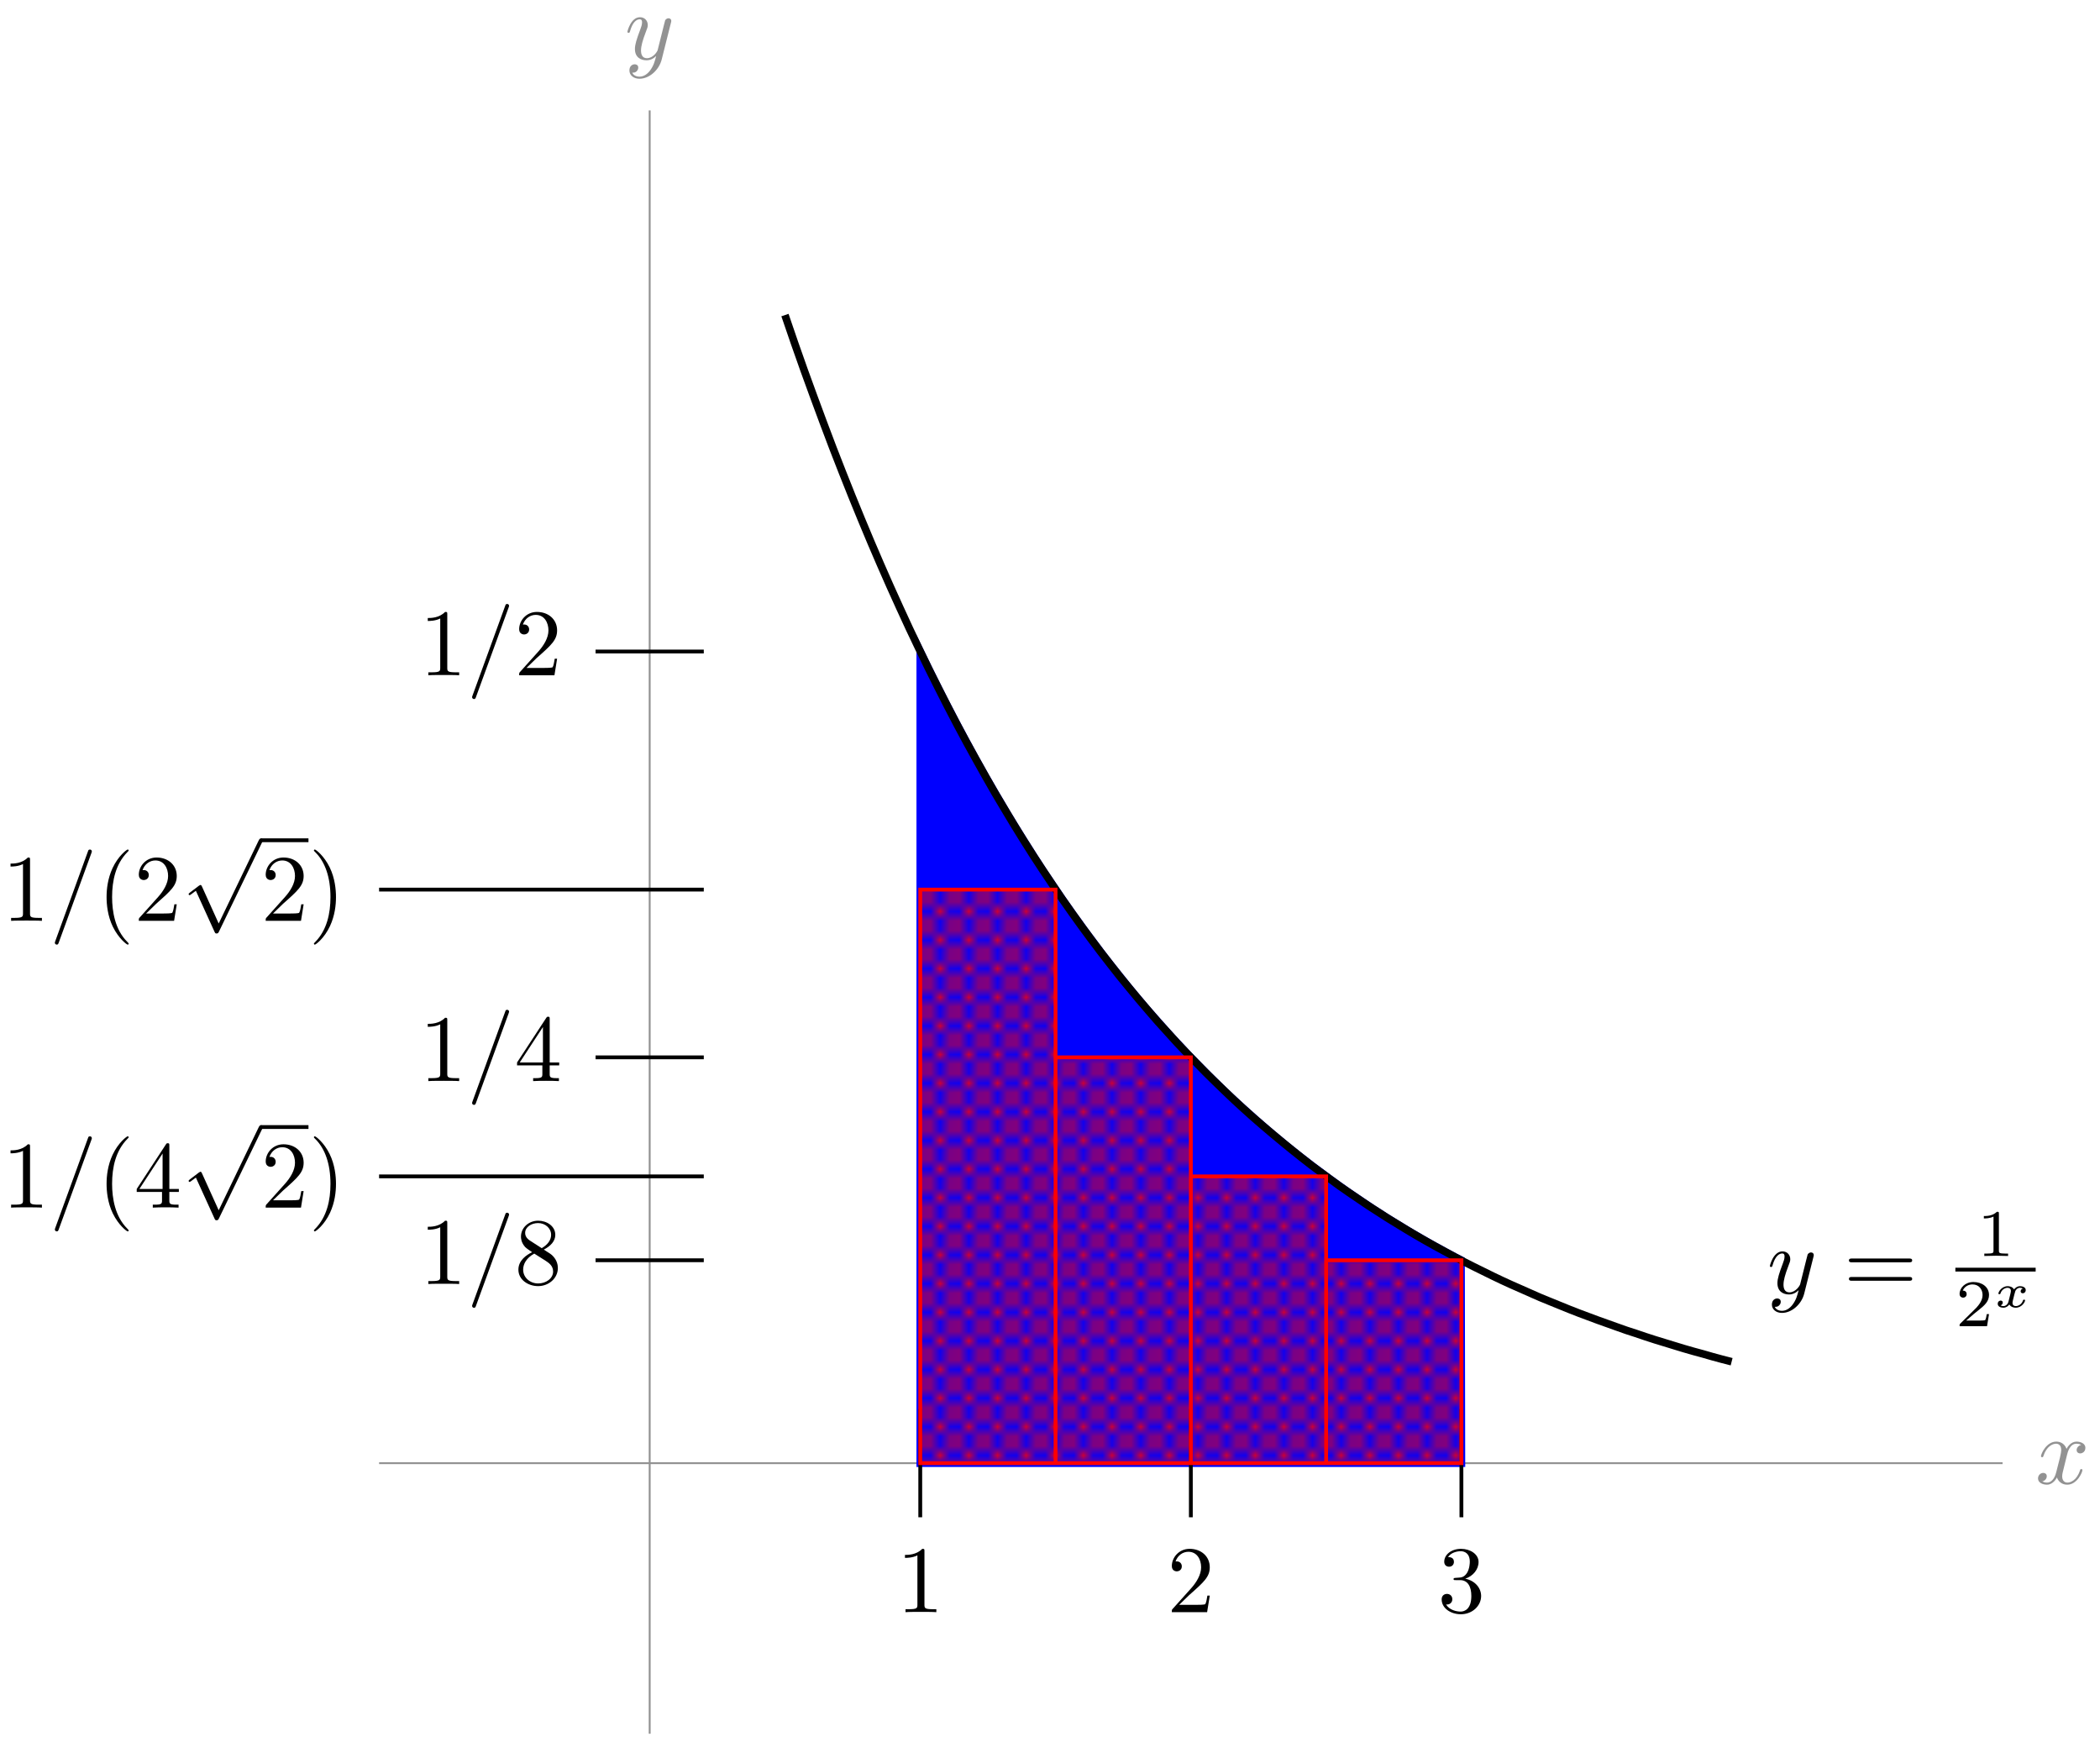 <svg xmlns="http://www.w3.org/2000/svg" xmlns:xlink="http://www.w3.org/1999/xlink" version="1.1" width="220" height="183" viewBox="0 0 220 183">
<defs>
<path id="font_1_2" d="M.334 .302C.34 .328 .363 .42 .433 .42 .438 .42 .462 .42 .483 .407 .455 .402 .435 .377 .435 .353 .435 .337 .446 .318 .473 .318 .495 .318 .527 .336 .527 .376 .527 .428 .468 .442 .434 .442 .376 .442 .341 .389 .329 .366 .304 .432 .25 .442 .221 .442 .117 .442 .06 .313 .06 .288 .06 .278 .07 .278 .072 .278 .08 .278 .083 .28 .085 .289 .119 .395 .185 .42 .219 .42 .238 .42 .273 .411 .273 .353 .273 .322 .256 .255 .219 .115 .203 .053 .168 .011 .124 .011 .118 .011 .095 .011 .074 .024 .099 .029 .121 .05 .121 .078 .121 .105 .099 .113 .084 .113 .054 .113 .029 .087 .029 .055 .029 .009 .079-.011 .123-.011 .189-.011 .225 .059 .228 .065 .24 .028 .276-.011 .336-.011 .439-.011 .496 .118 .496 .143 .496 .153 .487 .153 .484 .153 .475 .153 .473 .149 .471 .142 .438 .035 .37 .011 .338 .011 .299 .011 .283 .043 .283 .077 .283 .099 .289 .121 .3 .165L.334 .302Z"/>
<path id="font_1_3" d="M.486 .381C.49 .395 .49 .397 .49 .404 .49 .422 .476 .431 .461 .431 .451 .431 .435 .425 .426 .41 .424 .405 .416 .374 .412 .356 .405 .33 .398 .303 .392 .276L.347 .096C.343 .081 .3 .011 .234 .011 .183 .011 .172 .055 .172 .092 .172 .138 .189 .2 .223 .288 .239 .329 .243 .34 .243 .36 .243 .405 .211 .442 .161 .442 .066 .442 .029 .297 .029 .288 .029 .278 .039 .278 .041 .278 .051 .278 .052 .28 .057 .296 .084 .39 .124 .42 .158 .42 .166 .42 .183 .42 .183 .388 .183 .363 .173 .337 .166 .318 .126 .212 .108 .155 .108 .108 .108 .019 .171-.011 .23-.011 .269-.011 .303 .006 .331 .034 .318-.018 .306-.067 .266-.12 .24-.154 .202-.183 .156-.183 .142-.183 .097-.18 .08-.141 .096-.141 .109-.141 .123-.129 .133-.12 .143-.107 .143-.088 .143-.057 .116-.053 .106-.053 .083-.053 .05-.069 .05-.118 .05-.168 .094-.205 .156-.205 .259-.205 .362-.114 .39-.001L.486 .381Z"/>
<path id="font_2_8" d="M.687 .327C.702 .327 .721 .327 .721 .347 .721 .367 .702 .367 .688 .367H.089C.075 .367 .056 .367 .056 .347 .056 .327 .075 .327 .09 .327H.687M.688 .133C.702 .133 .721 .133 .721 .153 .721 .173 .702 .173 .687 .173H.09C.075 .173 .056 .173 .056 .153 .056 .133 .075 .133 .089 .133H.688Z"/>
<path id="font_3_1" d="M.335 .636C.335 .663 .333 .664 .305 .664 .241 .601 .15 .6 .109 .6V.564C.133 .564 .199 .564 .254 .592V.082C.254 .049 .254 .036 .154 .036H.116V0C.134 .001 .257 .004 .294 .004 .325 .004 .451 .001 .473 0V.036H.435C.335 .036 .335 .049 .335 .082V.636Z"/>
<path id="font_3_2" d="M.505 .182H.471C.468 .16 .458 .101 .445 .091 .437 .085 .36 .085 .346 .085H.162C.267 .178 .302 .206 .362 .253 .436 .312 .505 .374 .505 .469 .505 .59 .399 .664 .271 .664 .147 .664 .063 .577 .063 .485 .063 .434 .106 .429 .116 .429 .14 .429 .169 .446 .169 .482 .169 .5 .162 .535 .11 .535 .141 .606 .209 .628 .256 .628 .356 .628 .408 .55 .408 .469 .408 .382 .346 .313 .314 .277L.073 .039C.063 .03 .063 .028 .063 0H.475L.505 .182Z"/>
<path id="font_4_1" d="M.621 .392C.575 .378 .575 .334 .575 .333 .575 .316 .587 .292 .62 .292 .648 .292 .682 .316 .682 .36 .682 .419 .616 .442 .563 .442 .498 .442 .456 .4 .436 .374 .403 .431 .339 .442 .303 .442 .178 .442 .107 .324 .107 .287 .107 .273 .123 .273 .128 .273 .137 .273 .145 .274 .149 .285 .179 .383 .261 .408 .299 .408 .332 .408 .37 .394 .37 .341 .37 .316 .352 .247 .318 .114 .303 .057 .257 .023 .214 .023 .207 .023 .178 .023 .154 .039 .199 .055 .199 .093 .199 .097 .199 .126 .177 .139 .155 .139 .13 .139 .093 .119 .093 .071 .093 .01 .161-.011 .212-.011 .267-.011 .312 .021 .336 .057 .376-.003 .44-.011 .471-.011 .597-.011 .668 .108 .668 .144 .668 .158 .651 .158 .647 .158 .63 .158 .628 .152 .625 .143 .596 .053 .519 .023 .475 .023 .445 .023 .404 .034 .404 .09 .404 .102 .404 .109 .412 .143 .429 .213 .456 .324 .464 .342 .477 .368 .51 .408 .561 .408 .564 .408 .598 .408 .621 .392Z"/>
<path id="font_2_3" d="M.294 .64C.294 .664 .294 .666 .271 .666 .209 .602 .121 .602 .089 .602V.571C.109 .571 .168 .571 .22 .597V.079C.22 .043 .217 .031 .127 .031H.095V0C.13 .003 .217 .003 .257 .003 .297 .003 .384 .003 .419 0V.031H.387C.297 .031 .294 .042 .294 .079V.64Z"/>
<path id="font_2_4" d="M.127 .077 .233 .18C.389 .318 .449 .372 .449 .472 .449 .586 .359 .666 .237 .666 .124 .666 .05 .574 .05 .485 .05 .429 .1 .429 .103 .429 .12 .429 .155 .441 .155 .482 .155 .508 .137 .534 .102 .534 .094 .534 .092 .534 .089 .533 .112 .598 .166 .635 .224 .635 .315 .635 .358 .554 .358 .472 .358 .392 .308 .313 .253 .251L.061 .037C.05 .026 .05 .024 .05 0H.421L.449 .174H.424C.419 .144 .412 .1 .402 .085 .395 .077 .329 .077 .307 .077H.127Z"/>
<path id="font_2_5" d="M.29 .352C.372 .379 .43 .449 .43 .528 .43 .61 .342 .666 .246 .666 .145 .666 .069 .606 .069 .53 .069 .497 .091 .478 .12 .478 .151 .478 .171 .5 .171 .529 .171 .579 .124 .579 .109 .579 .14 .628 .206 .641 .242 .641 .283 .641 .338 .619 .338 .529 .338 .517 .336 .459 .31 .415 .28 .367 .246 .364 .221 .363 .213 .362 .189 .36 .182 .36 .174 .359 .167 .358 .167 .348 .167 .337 .174 .337 .191 .337H.235C.317 .337 .354 .269 .354 .17 .354 .034 .285 .006 .241 .006 .198 .006 .123 .022 .088 .081 .123 .076 .154 .098 .154 .136 .154 .172 .127 .192 .098 .192 .074 .192 .042 .178 .042 .134 .042 .043 .135-.022 .244-.022 .366-.022 .457 .068 .457 .17 .457 .253 .394 .331 .29 .352Z"/>
<path id="font_1_1" d="M.439 .712C.444 .725 .444 .729 .444 .73 .444 .741 .435 .75 .424 .75 .417 .75 .41 .747 .407 .741L.06-.212C.055-.225 .055-.229 .055-.23 .055-.241 .064-.25 .075-.25 .088-.25 .091-.243 .097-.226L.439 .712Z"/>
<path id="font_2_6" d="M.294 .165V.078C.294 .042 .292 .031 .218 .031H.197V0C.238 .003 .29 .003 .332 .003 .374 .003 .427 .003 .468 0V.031H.447C.373 .031 .371 .042 .371 .078V.165H.471V.196H.371V.651C.371 .671 .371 .677 .355 .677 .346 .677 .343 .677 .335 .665L.028 .196V.165H.294M.3 .196H.056L.3 .569V.196Z"/>
<path id="font_2_1" d="M.331-.24C.331-.237 .331-.235 .314-.218 .189-.092 .157 .097 .157 .25 .157 .424 .195 .598 .318 .723 .331 .735 .331 .737 .331 .74 .331 .747 .327 .75 .321 .75 .311 .75 .221 .682 .162 .555 .111 .445 .099 .334 .099 .25 .099 .172 .11 .051 .165-.062 .225-.185 .311-.25 .321-.25 .327-.25 .331-.247 .331-.24Z"/>
<path id="font_5_1" d="M.389-.855 .213-.466C.206-.45 .201-.45 .198-.45 .197-.45 .192-.45 .181-.458L.086-.53C.073-.54 .073-.543 .073-.546 .073-.551 .076-.557 .083-.557 .089-.557 .106-.543 .117-.535 .123-.53 .138-.519 .149-.511L.346-.944C.353-.96 .358-.96 .367-.96 .382-.96 .385-.954 .392-.94L.846 0C.853 .014 .853 .018 .853 .02 .853 .03 .845 .04 .833 .04 .825 .04 .818 .035 .81 .019L.389-.855Z"/>
<path id="font_2_2" d="M.289 .25C.289 .328 .278 .449 .223 .562 .163 .685 .077 .75 .067 .75 .061 .75 .057 .746 .057 .74 .057 .737 .057 .735 .076 .717 .174 .618 .231 .459 .231 .25 .231 .079 .194-.097 .07-.223 .057-.235 .057-.237 .057-.24 .057-.246 .061-.25 .067-.25 .077-.25 .167-.182 .226-.055 .277 .055 .289 .166 .289 .25Z"/>
<path id="font_2_7" d="M.163 .457C.117 .487 .113 .521 .113 .538 .113 .599 .178 .641 .249 .641 .322 .641 .386 .589 .386 .517 .386 .46 .347 .412 .287 .377L.163 .457M.309 .362C.381 .399 .43 .451 .43 .517 .43 .609 .341 .666 .25 .666 .15 .666 .069 .592 .069 .499 .069 .481 .071 .436 .113 .389 .124 .377 .161 .352 .186 .335 .128 .306 .042 .25 .042 .151 .042 .045 .144-.022 .249-.022 .362-.022 .457 .061 .457 .168 .457 .204 .446 .249 .408 .291 .389 .312 .373 .322 .309 .362M.209 .32 .332 .242C.36 .223 .407 .193 .407 .132 .407 .058 .332 .006 .25 .006 .164 .006 .092 .068 .092 .151 .092 .209 .124 .273 .209 .32Z"/>
<clipPath id="clip_6">
<path transform="matrix(1,0,0,-1,68.061,153.302)" d="M28.347 60.095V0H42.52V60.095ZM42.52 42.52V0H56.694V42.52ZM56.694 30.048V0H70.867V30.048ZM70.867 21.26V0H85.04V21.26ZM85.04 0"/>
</clipPath>
<g id="pattern_tile_7">
<path transform="matrix(1,0,0,-1,-158,733)" stroke-width=".399" stroke-linecap="butt" stroke-miterlimit="10" stroke-linejoin="miter" fill="none" stroke="#ff0000" d="M3.088 0 0 3.088M0 0 3.088 3.088"/>
</g>
<pattern id="pattern_7" patternUnits="userSpaceOnUse" patternContentUnits="userSpaceOnUse" x="0" y="0" width="2.989" height="2.989">
<clipPath id="clip_8">
<path d="M -.996 -.996 L 3.985 -.996 L 3.985 3.985 L -.996 3.985 Z"/>
</clipPath>
<g clip-path="url(#clip_8)">
<g transform="matrix(1,0,0,-1,158,733)">
<use x="0" y="0" xlink:href="#pattern_tile_7"/>
<use x="0" y="-2.989" xlink:href="#pattern_tile_7"/>
<use x="-2.989" y="0" xlink:href="#pattern_tile_7"/>
<use x="-2.989" y="-2.989" xlink:href="#pattern_tile_7"/>
</g>
</g>
</pattern>
</defs>
<path transform="matrix(1,0,0,-1,68.061,153.302)" stroke-width=".199" stroke-linecap="butt" stroke-miterlimit="10" stroke-linejoin="miter" fill="none" stroke="#929292" d="M-28.347 0H141.734"/>
<use data-text="x" xlink:href="#font_1_2" transform="matrix(9.963,0,0,-9.963,213.218,155.447)" fill="#929292"/>
<path transform="matrix(1,0,0,-1,68.061,153.302)" stroke-width=".199" stroke-linecap="butt" stroke-miterlimit="10" stroke-linejoin="miter" fill="none" stroke="#929292" d="M0-28.347V141.734"/>
<use data-text="y" xlink:href="#font_1_3" transform="matrix(9.963,0,0,-9.963,65.44,6.208)" fill="#929292"/>
<path transform="matrix(1,0,0,-1,68.061,153.302)" d="M28.347 85.04 28.919 83.87 29.491 82.694 30.064 81.555 30.636 80.416 31.208 79.31 31.78 78.205 32.353 77.115 32.925 76.043 33.497 74.989 34.069 73.933 34.642 72.913 35.214 71.893 35.786 70.904 36.358 69.918 36.931 68.95 37.503 67.979 38.075 67.043 38.647 66.108 39.219 65.19 39.792 64.289 40.364 63.386 40.936 62.501 41.508 61.634 42.081 60.783 42.653 59.932 43.225 59.099 43.797 58.284 44.37 57.466 44.942 56.682 45.514 55.883 46.086 55.117 46.659 54.352 47.231 53.586 47.803 52.839 48.375 52.107 48.948 51.393 49.52 50.677 50.092 49.963 50.664 49.265 51.237 48.585 51.809 47.905 52.381 47.241 52.953 46.595 53.526 45.948 54.098 45.302 54.67 44.672 55.242 44.059 55.815 43.447 56.387 42.834 56.959 42.24 57.531 41.661 58.104 41.082 58.676 40.504 59.248 39.943 59.82 39.383 60.393 38.838 60.965 38.293 61.537 37.766 62.109 37.239 62.682 36.728 63.254 36.216 63.826 35.708 64.398 35.215 64.971 34.722 65.543 34.244 66.115 33.767 66.687 33.292 67.26 32.832 67.832 32.373 68.404 31.932 68.976 31.488 69.549 31.047 70.121 30.621 70.693 30.195 71.265 29.77 71.838 29.362 72.41 28.952 72.982 28.545 73.554 28.153 74.127 27.764 74.699 27.372 75.271 26.998 75.843 26.606 76.416 26.248 76.988 25.874 77.56 25.516 78.132 25.161 78.705 24.818 79.277 24.463 79.849 24.123 80.421 23.798 80.994 23.458 81.566 23.136 82.138 22.812 82.71 22.506 83.283 22.181 83.855 21.875 84.427 21.569 84.999 21.281 85.04 0H28.347Z" fill="#0000ff"/>
<path transform="matrix(1,0,0,-1,68.061,153.302)" stroke-width=".797" stroke-linecap="butt" stroke-miterlimit="10" stroke-linejoin="miter" fill="none" stroke="#0000ff" d="M28.347 85.04 28.919 83.87 29.491 82.694 30.064 81.555 30.636 80.416 31.208 79.31 31.78 78.205 32.353 77.115 32.925 76.043 33.497 74.989 34.069 73.933 34.642 72.913 35.214 71.893 35.786 70.904 36.358 69.918 36.931 68.95 37.503 67.979 38.075 67.043 38.647 66.108 39.219 65.19 39.792 64.289 40.364 63.386 40.936 62.501 41.508 61.634 42.081 60.783 42.653 59.932 43.225 59.099 43.797 58.284 44.37 57.466 44.942 56.682 45.514 55.883 46.086 55.117 46.659 54.352 47.231 53.586 47.803 52.839 48.375 52.107 48.948 51.393 49.52 50.677 50.092 49.963 50.664 49.265 51.237 48.585 51.809 47.905 52.381 47.241 52.953 46.595 53.526 45.948 54.098 45.302 54.67 44.672 55.242 44.059 55.815 43.447 56.387 42.834 56.959 42.24 57.531 41.661 58.104 41.082 58.676 40.504 59.248 39.943 59.82 39.383 60.393 38.838 60.965 38.293 61.537 37.766 62.109 37.239 62.682 36.728 63.254 36.216 63.826 35.708 64.398 35.215 64.971 34.722 65.543 34.244 66.115 33.767 66.687 33.292 67.26 32.832 67.832 32.373 68.404 31.932 68.976 31.488 69.549 31.047 70.121 30.621 70.693 30.195 71.265 29.77 71.838 29.362 72.41 28.952 72.982 28.545 73.554 28.153 74.127 27.764 74.699 27.372 75.271 26.998 75.843 26.606 76.416 26.248 76.988 25.874 77.56 25.516 78.132 25.161 78.705 24.818 79.277 24.463 79.849 24.123 80.421 23.798 80.994 23.458 81.566 23.136 82.138 22.812 82.71 22.506 83.283 22.181 83.855 21.875 84.427 21.569 84.999 21.281 85.04 0H28.347Z"/>
<path transform="matrix(1,0,0,-1,68.061,153.302)" stroke-width=".797" stroke-linecap="butt" stroke-miterlimit="10" stroke-linejoin="miter" fill="none" stroke="#000000" d="M14.173 120.291 15.175 117.367 16.177 114.525 17.179 111.769 18.18 109.064 19.182 106.41 20.184 103.84 21.186 101.323 22.187 98.873 23.189 96.475 24.191 94.144 25.193 91.866 26.194 89.652 27.196 87.475 28.198 85.365 29.2 83.291 30.202 81.283 31.203 79.31 32.205 77.387 33.207 75.516 34.209 73.697 35.21 71.909 36.212 70.157 37.214 68.472 38.216 66.806 39.217 65.19 40.219 63.606 41.221 62.075 42.223 60.58 43.224 59.099 44.226 57.671 45.228 56.275 46.23 54.915 47.231 53.586 48.233 52.294 49.235 51.017 50.237 49.792 51.238 48.585 52.24 47.412 53.242 46.255 54.244 45.149 55.245 44.044 56.247 42.987 57.249 41.952 58.251 40.929 59.252 39.943 60.254 38.973 61.256 38.02 62.258 37.101 63.26 36.201 64.261 35.334 65.263 34.483 66.265 33.65 67.267 32.832 68.268 32.033 69.27 31.249 70.272 30.502 71.274 29.77 72.275 29.038 73.277 28.34 74.279 27.66 75.281 26.98 76.282 26.334 77.284 25.688 78.286 25.075 79.288 24.463 80.289 23.866 81.291 23.29 82.293 22.726 83.295 22.181 84.296 21.639 85.298 21.11 86.3 20.601 87.302 20.108 88.303 19.615 89.305 19.137 90.307 18.678 91.309 18.237 92.311 17.793 93.312 17.352 94.314 16.942 95.316 16.534 96.318 16.127 97.319 15.735 98.321 15.361 99.323 14.987 100.325 14.629 101.326 14.271 102.328 13.916 103.33 13.591 104.332 13.251 105.333 12.927 106.335 12.621 107.337 12.314 108.339 12.008 109.34 11.72 110.342 11.448 111.344 11.159 112.346 10.887 113.347 10.63"/>
<use data-text="y" xlink:href="#font_1_3" transform="matrix(9.963,0,0,-9.963,185.13,135.516)"/>
<use data-text="=" xlink:href="#font_2_8" transform="matrix(9.963,0,0,-9.963,193.14,135.516)"/>
<use data-text="1" xlink:href="#font_3_1" transform="matrix(6.974,0,0,-6.974,207.072,131.594)"/>
<path transform="matrix(1,0,0,-1,31.067,-4.788)" stroke-width=".399" stroke-linecap="butt" stroke-miterlimit="10" stroke-linejoin="miter" fill="none" stroke="#000000" d="M173.781-137.812H182.193"/>
<use data-text="2" xlink:href="#font_3_2" transform="matrix(6.974,0,0,-6.974,204.852,138.953)"/>
<use data-text="x" xlink:href="#font_4_1" transform="matrix(4.981,0,0,-4.981,208.823,136.959)"/>
<path transform="matrix(1,0,0,-1,68.061,153.302)" stroke-width=".399" stroke-linecap="butt" stroke-miterlimit="10" stroke-linejoin="miter" fill="none" stroke="#000000" d="M28.347 5.669V-5.669"/>
<use data-text="1" xlink:href="#font_2_3" transform="matrix(9.963,0,0,-9.963,93.918,168.912)"/>
<path transform="matrix(1,0,0,-1,68.061,153.302)" stroke-width=".399" stroke-linecap="butt" stroke-miterlimit="10" stroke-linejoin="miter" fill="none" stroke="#000000" d="M56.694 5.669V-5.669"/>
<use data-text="2" xlink:href="#font_2_4" transform="matrix(9.963,0,0,-9.963,122.265,168.912)"/>
<path transform="matrix(1,0,0,-1,68.061,153.302)" stroke-width=".399" stroke-linecap="butt" stroke-miterlimit="10" stroke-linejoin="miter" fill="none" stroke="#000000" d="M85.04 5.669V-5.669"/>
<use data-text="3" xlink:href="#font_2_5" transform="matrix(9.963,0,0,-9.963,150.613,168.912)"/>
<path transform="matrix(1,0,0,-1,68.061,153.302)" stroke-width=".399" stroke-linecap="butt" stroke-miterlimit="10" stroke-linejoin="miter" fill="none" stroke="#000000" d="M5.669 85.04H-5.669"/>
<use data-text="1" xlink:href="#font_2_3" transform="matrix(9.963,0,0,-9.963,43.928,70.75)"/>
<use data-text="/" xlink:href="#font_1_1" transform="matrix(9.963,0,0,-9.963,48.909,70.75)"/>
<use data-text="2" xlink:href="#font_2_4" transform="matrix(9.963,0,0,-9.963,53.89,70.75)"/>
<path transform="matrix(1,0,0,-1,68.061,153.302)" stroke-width=".399" stroke-linecap="butt" stroke-miterlimit="10" stroke-linejoin="miter" fill="none" stroke="#000000" d="M5.669 42.52H-5.669"/>
<use data-text="1" xlink:href="#font_2_3" transform="matrix(9.963,0,0,-9.963,43.928,113.271)"/>
<use data-text="/" xlink:href="#font_1_1" transform="matrix(9.963,0,0,-9.963,48.909,113.271)"/>
<use data-text="4" xlink:href="#font_2_6" transform="matrix(9.963,0,0,-9.963,53.89,113.271)"/>
<path transform="matrix(1,0,0,-1,68.061,153.302)" stroke-width=".399" stroke-linecap="butt" stroke-miterlimit="10" stroke-linejoin="miter" fill="none" stroke="#000000" d="M5.669 30.048H-28.347"/>
<use data-text="1" xlink:href="#font_2_3" transform="matrix(9.963,0,0,-9.963,.217,126.527)"/>
<use data-text="/" xlink:href="#font_1_1" transform="matrix(9.963,0,0,-9.963,5.198,126.527)"/>
<use data-text="(" xlink:href="#font_2_1" transform="matrix(9.963,0,0,-9.963,10.179,126.527)"/>
<use data-text="4" xlink:href="#font_2_6" transform="matrix(9.963,0,0,-9.963,14.044,126.527)"/>
<use data-text="&#x221a;" xlink:href="#font_5_1" transform="matrix(9.963,0,0,-9.963,19.035,118.286)"/>
<path transform="matrix(1,0,0,-1,-153.846,-13.778)" stroke-width=".399" stroke-linecap="butt" stroke-miterlimit="10" stroke-linejoin="miter" fill="none" stroke="#000000" d="M181.18-131.862H186.162"/>
<use data-text="2" xlink:href="#font_2_4" transform="matrix(9.963,0,0,-9.963,27.337,126.527)"/>
<use data-text=")" xlink:href="#font_2_2" transform="matrix(9.963,0,0,-9.963,32.319,126.527)"/>
<path transform="matrix(1,0,0,-1,68.061,153.302)" stroke-width=".399" stroke-linecap="butt" stroke-miterlimit="10" stroke-linejoin="miter" fill="none" stroke="#000000" d="M5.669 60.095H-28.347"/>
<use data-text="1" xlink:href="#font_2_3" transform="matrix(9.963,0,0,-9.963,.217,96.48)"/>
<use data-text="/" xlink:href="#font_1_1" transform="matrix(9.963,0,0,-9.963,5.198,96.48)"/>
<use data-text="(" xlink:href="#font_2_1" transform="matrix(9.963,0,0,-9.963,10.179,96.48)"/>
<use data-text="2" xlink:href="#font_2_4" transform="matrix(9.963,0,0,-9.963,14.044,96.48)"/>
<use data-text="&#x221a;" xlink:href="#font_5_1" transform="matrix(9.963,0,0,-9.963,19.035,88.239)"/>
<path transform="matrix(1,0,0,-1,-153.846,-43.825)" stroke-width=".399" stroke-linecap="butt" stroke-miterlimit="10" stroke-linejoin="miter" fill="none" stroke="#000000" d="M181.18-131.862H186.162"/>
<use data-text="2" xlink:href="#font_2_4" transform="matrix(9.963,0,0,-9.963,27.337,96.48)"/>
<use data-text=")" xlink:href="#font_2_2" transform="matrix(9.963,0,0,-9.963,32.319,96.48)"/>
<path transform="matrix(1,0,0,-1,68.061,153.302)" stroke-width=".399" stroke-linecap="butt" stroke-miterlimit="10" stroke-linejoin="miter" fill="none" stroke="#000000" d="M5.669 21.26H-5.669"/>
<use data-text="1" xlink:href="#font_2_3" transform="matrix(9.963,0,0,-9.963,43.928,134.532)"/>
<use data-text="/" xlink:href="#font_1_1" transform="matrix(9.963,0,0,-9.963,48.909,134.532)"/>
<use data-text="8" xlink:href="#font_2_7" transform="matrix(9.963,0,0,-9.963,53.89,134.532)"/>
<g clip-path="url(#clip_6)">
<rect transform="matrix(1,0,0,-1,-158,733)" fill="url(#pattern_7)" x="250.423" y="575.713" width="64.665" height="68.066"/>
</g>
<path transform="matrix(1,0,0,-1,68.061,153.302)" stroke-width=".399" stroke-linecap="butt" stroke-miterlimit="10" stroke-linejoin="miter" fill="none" stroke="#ff0000" d="M28.347 60.095V0H42.52V60.095ZM42.52 42.52V0H56.694V42.52ZM56.694 30.048V0H70.867V30.048ZM70.867 21.26V0H85.04V21.26ZM85.04 0"/>
</svg>
